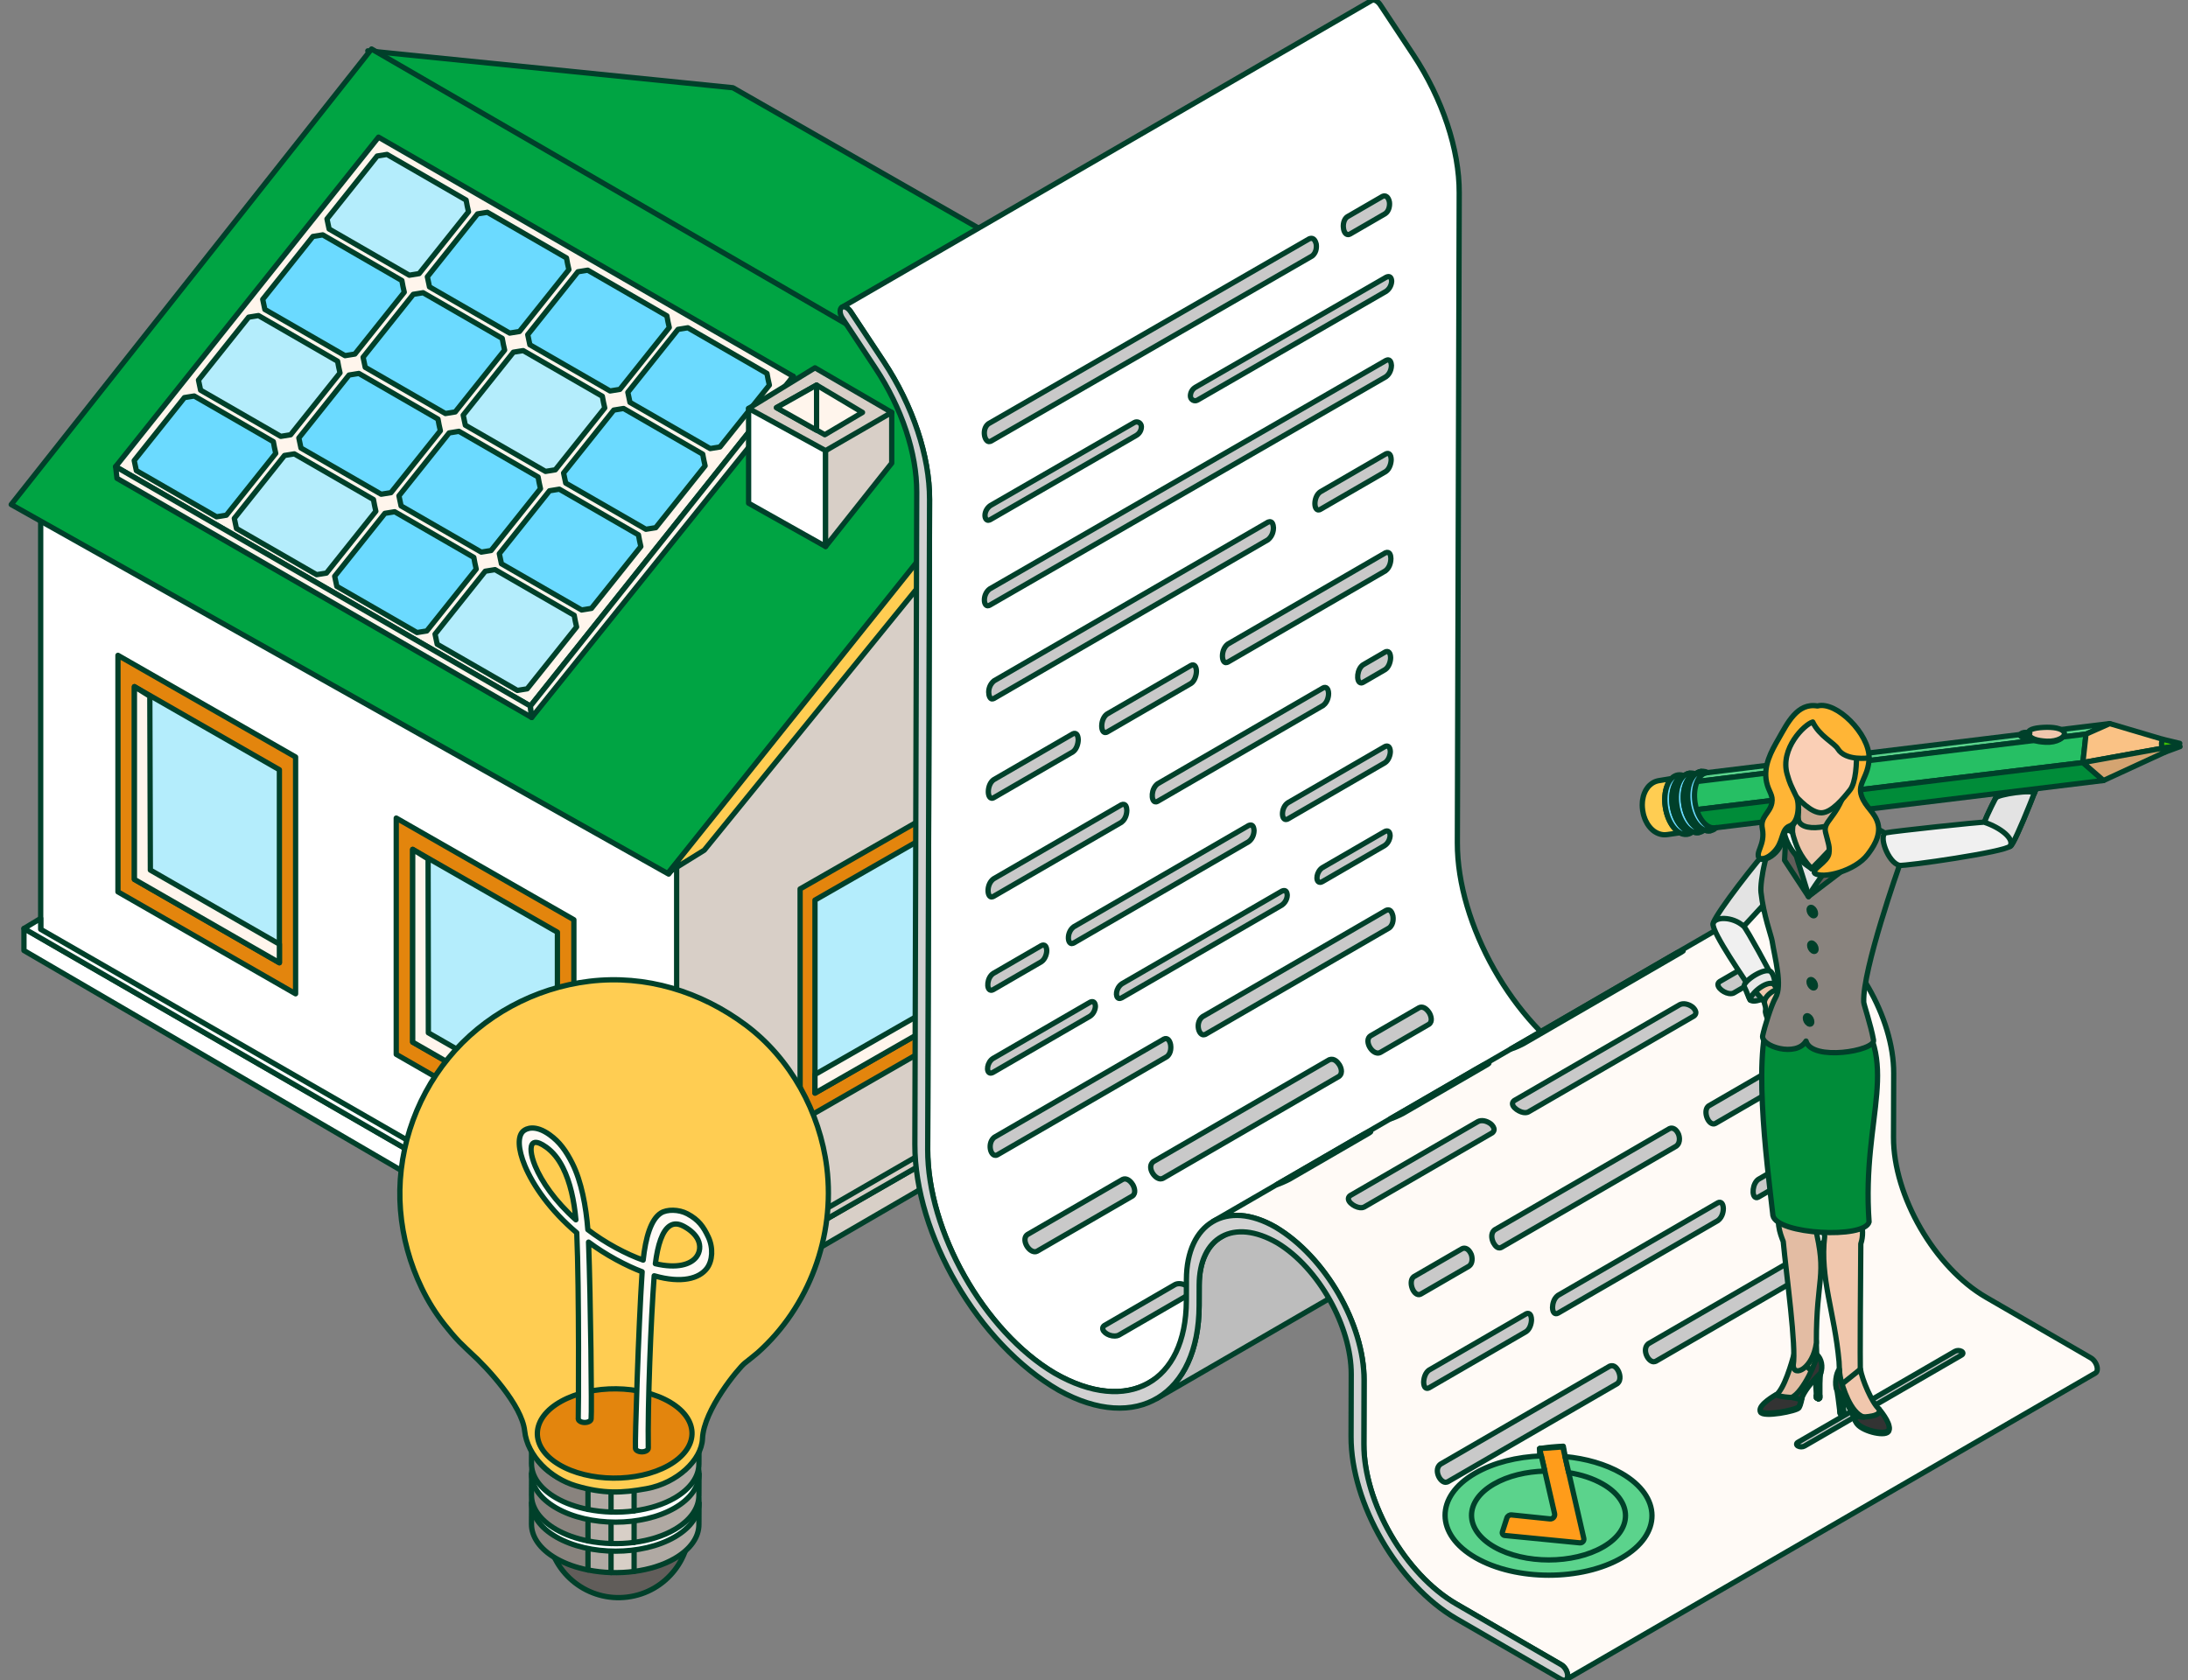 <svg width="207" height="159" viewBox="0 0 207 159" fill="none" xmlns="http://www.w3.org/2000/svg">
<rect x="0" y="0" width="207" height="159" fill="#808080" stroke="none"/>
<g id="Group">
<g id="Group_2">
<path id="Vector" d="M64.015 125.796L64.14 80.979L3.849 48.824V90.751L64.015 125.796Z" fill="white" stroke="#00402A" stroke-width="0.5" stroke-linecap="round" stroke-linejoin="round"/>
<path id="Vector_2" d="M64.015 124.188L122.798 88.666V41.137L95.994 39.404L64.015 81.406V124.188Z" fill="#D8CFC7" stroke="#00402A" stroke-width="0.5" stroke-linecap="round" stroke-linejoin="round"/>
<path id="Vector_3" d="M64.015 123.51V125.946L125.235 90.375V88.315L64.015 123.51Z" fill="#D8CFC7" stroke="#00402A" stroke-width="0.5" stroke-linecap="round" stroke-linejoin="round"/>
<path id="Vector_4" d="M64.015 123.509V125.946L2.267 89.947V87.862L64.015 123.509Z" fill="white" stroke="#00402A" stroke-width="0.5" stroke-linecap="round" stroke-linejoin="round"/>
<path id="Vector_5" d="M3.849 87.938V86.908L2.267 87.862L64.015 123.509V122.555L3.849 87.938Z" fill="white" stroke="#00402A" stroke-width="0.5" stroke-linecap="round" stroke-linejoin="round"/>
<path id="Vector_6" d="M122.899 87.586V88.541L64.015 122.555V123.51L125.235 88.315L122.899 87.586Z" fill="#D8CFC7" stroke="#00402A" stroke-width="0.5" stroke-linecap="round" stroke-linejoin="round"/>
<g id="Group_3">
<path id="Vector_7" d="M120.839 94.243L108.354 101.453V105.472L120.839 98.263V94.243Z" fill="#D8CFC7" stroke="#00402A" stroke-width="0.5" stroke-linecap="round" stroke-linejoin="round"/>
<path id="Vector_8" d="M104.334 99.167L108.353 101.453V105.473L104.334 103.212V99.167Z" fill="white" stroke="#00402A" stroke-width="0.5" stroke-linecap="round" stroke-linejoin="round"/>
<path id="Vector_9" d="M120.839 94.243L108.353 101.453L104.334 99.167L117.096 92.033L120.839 94.243Z" fill="#FFF5EC" stroke="#00402A" stroke-width="0.5" stroke-linecap="round" stroke-linejoin="round"/>
</g>
<g id="Group_4">
<path id="Vector_10" d="M69.34 8.303L130.862 43.473L96.396 40.559L34.798 4.812L69.34 8.303Z" fill="#00A443" stroke="#00402A" stroke-width="0.5" stroke-linecap="round" stroke-linejoin="round"/>
<path id="Vector_11" d="M97.024 40.484L63.261 82.713L1.061 47.744L35.151 4.636L97.024 40.484Z" fill="#00A443" stroke="#00402A" stroke-width="0.5" stroke-linecap="round" stroke-linejoin="round"/>
<path id="Vector_12" d="M129.431 44.127L96.899 40.484L63.261 82.537L66.627 80.452L97.728 42.192L126.567 44.679L129.431 44.127Z" fill="#FFCD52" stroke="#00402A" stroke-width="0.5" stroke-linecap="round" stroke-linejoin="round"/>
</g>
<g id="Group_5">
<g id="Group_6">
<path id="Vector_13" d="M104.108 99.268L117.548 91.128V59.752L103.731 68.142V99.167L104.108 99.268Z" fill="#FFF5EC" stroke="#00402A" stroke-width="0.5" stroke-linecap="round" stroke-linejoin="round"/>
<path id="Vector_14" d="M117.548 91.581V60.179L104.108 68.293V99.318L117.548 91.581Z" fill="#FFF5EC" stroke="#00402A" stroke-width="0.5" stroke-linecap="round" stroke-linejoin="round"/>
</g>
<path id="Vector_15" d="M112.574 66.886C113.127 67.213 113.479 67.916 113.479 68.871V68.972L107.952 72.187C107.952 72.187 107.952 72.313 107.952 72.363V72.74L114.132 69.147V69.047C114.132 67.791 113.504 67.037 112.6 66.912L112.574 66.886Z" fill="#FFF5EC" stroke="#00402A" stroke-width="0.5" stroke-linecap="round" stroke-linejoin="round"/>
<path id="Vector_16" d="M113.479 68.871C113.479 67.917 113.127 67.213 112.574 66.887C112.122 66.811 111.595 66.862 111.017 67.163C109.359 68.067 108.028 70.278 107.952 72.187L113.479 68.972V68.871Z" fill="#E3850D" stroke="#00402A" stroke-width="0.5" stroke-linecap="round" stroke-linejoin="round"/>
<path id="Vector_17" d="M113.378 90.626L107.927 93.841V94.696L114.107 91.053V70.177L113.378 70.604V90.626Z" fill="#FFF5EC" stroke="#00402A" stroke-width="0.5" stroke-linecap="round" stroke-linejoin="round"/>
<path id="Vector_18" d="M113.378 70.604L107.927 73.82V93.841L113.378 90.626V70.604Z" fill="#E3850D" stroke="#00402A" stroke-width="0.5" stroke-linecap="round" stroke-linejoin="round"/>
</g>
<g id="Group_7">
<path id="Vector_19" d="M27.966 71.634V94.042L11.16 84.395V62.013L27.966 71.634Z" fill="#E3850D" stroke="#00402A" stroke-width="0.5" stroke-linecap="round" stroke-linejoin="round"/>
<g id="Group_8">
<path id="Vector_20" d="M26.433 91.103V72.84L12.717 64.977V83.215L26.433 91.103Z" fill="#B4EDFC" stroke="#00402A" stroke-width="0.5" stroke-linecap="round" stroke-linejoin="round"/>
<path id="Vector_21" d="M14.225 82.335L14.174 65.881L12.717 64.977V83.215L26.433 91.103V89.344L14.225 82.335Z" fill="#FFF5EC" stroke="#00402A" stroke-width="0.5" stroke-linecap="round" stroke-linejoin="round"/>
</g>
</g>
<g id="Group_9">
<path id="Vector_22" d="M54.293 87.033V109.441L37.487 99.77V77.412L54.293 87.033Z" fill="#E3850D" stroke="#00402A" stroke-width="0.5" stroke-linecap="round" stroke-linejoin="round"/>
<g id="Group_10">
<path id="Vector_23" d="M52.735 106.477V88.214L39.044 80.376V98.614L52.735 106.477Z" fill="#B4EDFC" stroke="#00402A" stroke-width="0.5" stroke-linecap="round" stroke-linejoin="round"/>
<path id="Vector_24" d="M40.526 97.735L40.501 81.28L39.044 80.376V98.614L52.735 106.477V104.744L40.526 97.735Z" fill="#FFF5EC" stroke="#00402A" stroke-width="0.5" stroke-linecap="round" stroke-linejoin="round"/>
</g>
</g>
<g id="Group_11">
<path id="Vector_25" d="M75.696 84.119V106.126L92.226 96.63V74.649L75.696 84.119Z" fill="#E3850D" stroke="#00402A" stroke-width="0.5" stroke-linecap="round" stroke-linejoin="round"/>
<g id="Group_12">
<path id="Vector_26" d="M77.103 103.438V85.174L90.819 77.311V95.575L77.103 103.438Z" fill="#B4EDFC" stroke="#00402A" stroke-width="0.5" stroke-linecap="round" stroke-linejoin="round"/>
<path id="Vector_27" d="M89.311 94.695L89.337 78.241L90.819 77.311V95.575L77.103 103.438V101.679L89.311 94.695Z" fill="#FFF5EC" stroke="#00402A" stroke-width="0.5" stroke-linecap="round" stroke-linejoin="round"/>
</g>
</g>
<g id="Group_13">
<path id="Vector_28" d="M35.81 12.98L10.94 44.156L50.179 66.815L75.049 35.614L35.81 12.98Z" fill="#FFF5EC" stroke="#00402A" stroke-width="0.5" stroke-linecap="round" stroke-linejoin="round"/>
<path id="Vector_29" d="M50.179 66.815L50.304 67.895L11.065 45.261L10.94 44.156L50.179 66.815Z" fill="#FFF5EC" stroke="#00402A" stroke-width="0.5" stroke-linecap="round" stroke-linejoin="round"/>
<path id="Vector_30" d="M75.049 35.614L50.179 66.815L50.304 67.895L75.2 36.895L75.049 35.614Z" fill="#FFF5EC" stroke="#00402A" stroke-width="0.5" stroke-linecap="round" stroke-linejoin="round"/>
<g id="Group_14">
<path id="Vector_31" d="M35.683 14.764L30.936 20.717C31.011 21.119 31.061 21.27 31.137 21.672L38.723 26.043C39.075 25.993 39.301 25.942 39.653 25.892L44.325 20.039C44.225 19.587 44.174 19.386 44.099 18.934L36.613 14.613C36.261 14.663 36.035 14.713 35.683 14.764Z" fill="#B4EDFC" stroke="#00402A" stroke-width="0.5" stroke-linecap="round" stroke-linejoin="round"/>
<path id="Vector_32" d="M45.179 20.24L40.431 26.193C40.507 26.595 40.557 26.746 40.632 27.148L48.219 31.519C48.571 31.469 48.797 31.419 49.148 31.368L53.821 25.515C53.72 25.063 53.67 24.862 53.595 24.41L46.108 20.089C45.757 20.139 45.531 20.189 45.179 20.24Z" fill="#6BDAFF" stroke="#00402A" stroke-width="0.5" stroke-linecap="round" stroke-linejoin="round"/>
<path id="Vector_33" d="M54.676 25.716L49.928 31.67C50.003 32.072 50.053 32.223 50.129 32.625L57.715 36.996C58.067 36.946 58.293 36.895 58.645 36.845L63.317 30.992C63.217 30.54 63.167 30.339 63.091 29.887L55.605 25.566C55.253 25.616 55.027 25.666 54.676 25.716Z" fill="#6BDAFF" stroke="#00402A" stroke-width="0.5" stroke-linecap="round" stroke-linejoin="round"/>
<path id="Vector_34" d="M64.146 31.168L59.398 37.121C59.473 37.523 59.524 37.674 59.599 38.076L67.186 42.447C67.537 42.397 67.763 42.346 68.115 42.296L72.788 36.443C72.687 35.991 72.637 35.79 72.561 35.338L65.075 31.017C64.724 31.067 64.498 31.117 64.146 31.168Z" fill="#6BDAFF" stroke="#00402A" stroke-width="0.5" stroke-linecap="round" stroke-linejoin="round"/>
</g>
<g id="Group_15">
<path id="Vector_35" d="M29.604 22.376L24.856 28.329C24.932 28.731 24.982 28.882 25.058 29.284L32.644 33.655C32.996 33.605 33.222 33.554 33.574 33.504L38.246 27.651C38.146 27.199 38.095 26.998 38.02 26.546L30.534 22.225C30.182 22.275 29.956 22.325 29.604 22.376Z" fill="#6BDAFF" stroke="#00402A" stroke-width="0.5" stroke-linecap="round" stroke-linejoin="round"/>
<path id="Vector_36" d="M39.1 27.852L34.352 33.806C34.427 34.208 34.478 34.358 34.553 34.76L42.14 39.131C42.491 39.081 42.717 39.031 43.069 38.981L47.742 33.127C47.641 32.675 47.591 32.474 47.516 32.022L40.029 27.701C39.678 27.751 39.452 27.802 39.1 27.852Z" fill="#6BDAFF" stroke="#00402A" stroke-width="0.5" stroke-linecap="round" stroke-linejoin="round"/>
<path id="Vector_37" d="M48.571 33.328L43.823 39.282C43.898 39.684 43.948 39.835 44.024 40.237L51.61 44.608C51.962 44.558 52.188 44.507 52.54 44.457L57.212 38.604C57.112 38.152 57.062 37.951 56.986 37.499L49.5 33.178C49.148 33.228 48.922 33.278 48.571 33.328Z" fill="#B4EDFC" stroke="#00402A" stroke-width="0.5" stroke-linecap="round" stroke-linejoin="round"/>
<path id="Vector_38" d="M58.067 38.805L53.319 44.758C53.394 45.16 53.444 45.311 53.52 45.713L61.106 50.084C61.458 50.034 61.684 49.984 62.036 49.934L66.708 44.08C66.608 43.628 66.558 43.427 66.482 42.975L58.996 38.654C58.645 38.704 58.418 38.755 58.067 38.805Z" fill="#6BDAFF" stroke="#00402A" stroke-width="0.5" stroke-linecap="round" stroke-linejoin="round"/>
</g>
<g id="Group_16">
<path id="Vector_39" d="M23.525 30.012L18.777 35.966C18.853 36.368 18.903 36.519 18.978 36.921L26.565 41.292C26.917 41.242 27.143 41.191 27.494 41.141L32.167 35.288C32.066 34.836 32.016 34.635 31.941 34.183L24.455 29.862C24.103 29.912 23.877 29.962 23.525 30.012Z" fill="#B4EDFC" stroke="#00402A" stroke-width="0.5" stroke-linecap="round" stroke-linejoin="round"/>
<path id="Vector_40" d="M33.021 35.489L28.273 41.443C28.349 41.844 28.399 41.995 28.474 42.397L36.061 46.768C36.413 46.718 36.639 46.668 36.99 46.618L41.663 40.764C41.562 40.312 41.512 40.111 41.437 39.659L33.951 35.338C33.599 35.388 33.373 35.439 33.021 35.489Z" fill="#6BDAFF" stroke="#00402A" stroke-width="0.5" stroke-linecap="round" stroke-linejoin="round"/>
<path id="Vector_41" d="M42.492 40.966L37.744 46.919C37.819 47.321 37.869 47.472 37.945 47.874L45.531 52.245C45.883 52.195 46.109 52.145 46.461 52.094L51.133 46.241C51.033 45.789 50.983 45.588 50.907 45.136L43.421 40.815C43.069 40.865 42.843 40.915 42.492 40.966Z" fill="#6BDAFF" stroke="#00402A" stroke-width="0.5" stroke-linecap="round" stroke-linejoin="round"/>
<path id="Vector_42" d="M51.987 46.442L47.239 52.395C47.315 52.797 47.365 52.948 47.44 53.35L55.027 57.721C55.379 57.671 55.605 57.621 55.956 57.57L60.629 51.717C60.528 51.265 60.478 51.064 60.403 50.612L52.917 46.291C52.565 46.341 52.339 46.392 51.987 46.442Z" fill="#6BDAFF" stroke="#00402A" stroke-width="0.5" stroke-linecap="round" stroke-linejoin="round"/>
</g>
<g id="Group_17">
<path id="Vector_43" d="M17.446 37.624L12.698 43.578C12.773 43.98 12.823 44.131 12.899 44.532L20.485 48.904C20.837 48.853 21.063 48.803 21.415 48.753L26.087 42.9C25.987 42.447 25.937 42.246 25.861 41.794L18.375 37.473C18.023 37.524 17.797 37.574 17.446 37.624Z" fill="#6BDAFF" stroke="#00402A" stroke-width="0.5" stroke-linecap="round" stroke-linejoin="round"/>
<path id="Vector_44" d="M26.916 43.1L22.169 49.054C22.244 49.456 22.294 49.607 22.369 50.008L29.956 54.38C30.308 54.329 30.534 54.279 30.886 54.229L35.558 48.376C35.458 47.923 35.407 47.722 35.332 47.27L27.846 42.95C27.494 43 27.268 43.05 26.916 43.1Z" fill="#B4EDFC" stroke="#00402A" stroke-width="0.5" stroke-linecap="round" stroke-linejoin="round"/>
<path id="Vector_45" d="M36.412 48.577L31.664 54.531C31.739 54.933 31.79 55.083 31.865 55.485L39.452 59.856C39.803 59.806 40.029 59.756 40.381 59.706L45.054 53.852C44.953 53.4 44.903 53.199 44.828 52.747L37.342 48.426C36.99 48.477 36.764 48.527 36.412 48.577Z" fill="#6BDAFF" stroke="#00402A" stroke-width="0.5" stroke-linecap="round" stroke-linejoin="round"/>
<path id="Vector_46" d="M45.908 54.053L41.16 60.007C41.235 60.409 41.285 60.56 41.361 60.962L48.947 65.333C49.299 65.282 49.525 65.232 49.877 65.182L54.549 59.329C54.449 58.877 54.399 58.676 54.323 58.223L46.837 53.903C46.485 53.953 46.259 54.003 45.908 54.053Z" fill="#B4EDFC" stroke="#00402A" stroke-width="0.5" stroke-linecap="round" stroke-linejoin="round"/>
</g>
</g>
<g id="Group_18">
<path id="Vector_47" d="M70.823 47.618V38.65L78.108 40.207V51.713L70.823 47.618Z" fill="white" stroke="#00402A" stroke-width="0.5" stroke-linecap="round" stroke-linejoin="round"/>
<path id="Vector_48" d="M78.107 51.713L84.363 43.825V39.027L78.107 40.207V51.713Z" fill="#D8CFC7" stroke="#00402A" stroke-width="0.5" stroke-linecap="round" stroke-linejoin="round"/>
<path id="Vector_49" d="M84.363 39.026L77.103 34.806L70.823 38.65L78.108 42.644L84.363 39.026Z" fill="#D8CFC7" stroke="#00402A" stroke-width="0.5" stroke-linecap="round" stroke-linejoin="round"/>
<path id="Vector_50" d="M73.46 38.574L77.254 36.439L81.6 39.026L78.032 41.137L73.46 38.574Z" fill="#FFF5EC" stroke="#00402A" stroke-width="0.5" stroke-linecap="round" stroke-linejoin="round"/>
<path id="Vector_51" d="M77.254 36.439V40.71L73.46 38.574L77.254 36.439Z" fill="#FFF5EC" stroke="#00402A" stroke-width="0.5" stroke-linecap="round" stroke-linejoin="round"/>
</g>
</g>
<g id="Group_19">
<g id="Group_20">
<g id="Group_21">
<g id="Group_22">
<path id="Vector_52" d="M149.882 100.912C143.168 96.931 137.855 87.444 137.877 79.753C137.921 64.374 138.009 33.614 138.052 18.235C138.064 14.148 136.469 9.355 133.709 5.183C132.928 4.002 130.701 0.636 130.584 0.459C130.471 0.29 130.337 0.16 130.202 0.083C130.046 -0.007 129.889 -0.028 129.772 0.041L79.662 29.071C79.779 29.004 79.934 29.023 80.092 29.113C80.226 29.19 80.362 29.32 80.473 29.489C80.59 29.667 82.819 33.033 83.599 34.213C86.358 38.383 87.954 43.177 87.942 47.265C87.898 62.644 87.81 93.404 87.766 108.783C87.745 116.474 93.058 125.961 99.772 129.942C103.286 131.965 106.434 132.161 108.687 130.856L158.796 101.827C156.542 103.132 153.395 102.937 149.881 100.913L149.882 100.912Z" fill="white" stroke="#00402A" stroke-width="0.5" stroke-linejoin="round"/>
<g id="Group_23">
<path id="Vector_53" d="M124.529 23.123C124.416 22.642 124.195 22.465 123.869 22.596L93.51 40.101C92.873 40.589 93.12 41.754 93.56 41.789C93.624 41.795 93.708 41.761 93.766 41.736L124.125 24.232C124.627 23.856 124.539 23.197 124.527 23.123H124.529Z" fill="#C9C9C9" stroke="#00402A" stroke-width="0.5" stroke-linejoin="round"/>
<path id="Vector_54" d="M131.448 19.114C131.358 18.65 131.093 18.439 130.789 18.587L127.469 20.51C126.915 20.882 127.004 22.075 127.469 22.191C127.58 22.219 127.671 22.174 127.725 22.147L131.045 20.224C131.428 19.969 131.495 19.421 131.447 19.115L131.448 19.114Z" fill="#C9C9C9" stroke="#00402A" stroke-width="0.5" stroke-linejoin="round"/>
<path id="Vector_55" d="M107.982 40.372C107.982 40.028 107.61 39.813 107.311 39.986L93.696 47.842C93.028 48.314 93.08 49.224 93.493 49.234C93.555 49.236 93.635 49.198 93.692 49.171L107.501 41.203C107.8 41.031 107.984 40.713 107.984 40.37L107.982 40.372Z" fill="#C9C9C9" stroke="#00402A" stroke-width="0.5" stroke-linejoin="round"/>
<path id="Vector_56" d="M131.15 26.23L113.104 36.643C112.805 36.815 112.621 37.133 112.621 37.475C112.621 37.819 112.994 38.034 113.292 37.862L131.146 27.561C131.644 27.205 131.661 26.654 131.661 26.593C131.631 26.212 131.459 26.091 131.15 26.23Z" fill="#C9C9C9" stroke="#00402A" stroke-width="0.5" stroke-linejoin="round"/>
<path id="Vector_57" d="M131.638 34.576C131.596 33.941 131.267 34.036 131.128 34.106L93.637 55.729C92.977 56.21 93.018 57.295 93.434 57.324C93.495 57.328 93.577 57.298 93.632 57.27L131.124 35.647C131.612 35.29 131.638 34.692 131.638 34.576Z" fill="#C9C9C9" stroke="#00402A" stroke-width="0.5" stroke-linejoin="round"/>
<path id="Vector_58" d="M120.478 49.943C120.435 49.25 120.119 49.357 119.967 49.408L94.044 64.425C93.3 65.039 93.512 66.103 93.841 66.141C93.902 66.148 93.984 66.119 94.04 66.091L119.963 51.074C120.427 50.692 120.478 50.156 120.478 49.943Z" fill="#C9C9C9" stroke="#00402A" stroke-width="0.5" stroke-linejoin="round"/>
<path id="Vector_59" d="M131.614 43.49C131.601 43.011 131.405 42.805 131.104 42.955L124.915 46.54C124.287 46.954 124.251 48.205 124.711 48.256C124.792 48.265 124.85 48.237 124.91 48.206L131.099 44.622C131.475 44.372 131.614 43.808 131.614 43.49Z" fill="#C9C9C9" stroke="#00402A" stroke-width="0.5" stroke-linejoin="round"/>
<path id="Vector_60" d="M102.009 70.001C101.996 69.516 101.795 69.297 101.498 69.444L94.019 73.777C93.392 74.194 93.354 75.475 93.815 75.534C93.895 75.544 93.954 75.516 94.013 75.486L101.492 71.153C101.868 70.903 102.007 70.328 102.007 70.003L102.009 70.001Z" fill="#C9C9C9" stroke="#00402A" stroke-width="0.5" stroke-linejoin="round"/>
<path id="Vector_61" d="M113.192 63.523C113.178 63.037 112.978 62.818 112.681 62.966L104.747 67.562C104.12 67.979 104.082 69.261 104.543 69.319C104.623 69.329 104.682 69.302 104.742 69.271L112.675 64.674C113.051 64.425 113.19 63.849 113.19 63.524L113.192 63.523Z" fill="#C9C9C9" stroke="#00402A" stroke-width="0.5" stroke-linejoin="round"/>
<path id="Vector_62" d="M131.588 52.866C131.581 52.583 131.503 52.134 131.078 52.309L116.165 60.948C115.498 61.447 115.539 62.651 115.96 62.705C116.022 62.712 116.102 62.68 116.159 62.657L131.072 54.017C131.56 53.653 131.586 52.994 131.586 52.867L131.588 52.866Z" fill="#C9C9C9" stroke="#00402A" stroke-width="0.5" stroke-linejoin="round"/>
<path id="Vector_63" d="M106.606 76.688C106.599 76.413 106.521 75.975 106.096 76.153L93.991 83.166C93.323 83.663 93.365 84.833 93.788 84.879C93.849 84.884 93.93 84.852 93.987 84.828L106.091 77.815C106.58 77.452 106.606 76.812 106.606 76.688Z" fill="#C9C9C9" stroke="#00402A" stroke-width="0.5" stroke-linejoin="round"/>
<path id="Vector_64" d="M125.692 65.631C125.679 65.166 125.474 64.95 125.183 65.094L109.52 74.168C108.89 74.637 108.889 75.758 109.272 75.872C109.324 75.888 109.39 75.892 109.516 75.83L125.179 66.756C125.667 66.394 125.692 65.754 125.694 65.629L125.692 65.631Z" fill="#C9C9C9" stroke="#00402A" stroke-width="0.5" stroke-linejoin="round"/>
<path id="Vector_65" d="M131.56 62.232C131.547 61.76 131.347 61.549 131.05 61.697L128.96 62.909C128.376 63.294 128.289 64.486 128.711 64.613C128.811 64.644 128.901 64.599 128.956 64.572L131.045 63.361C131.421 63.111 131.56 62.55 131.56 62.234V62.232Z" fill="#C9C9C9" stroke="#00402A" stroke-width="0.5" stroke-linejoin="round"/>
<path id="Vector_66" d="M99.029 89.954C99.016 89.516 98.815 89.329 98.518 89.48L93.966 92.117C93.381 92.5 93.293 93.604 93.717 93.7C93.818 93.724 93.907 93.677 93.962 93.651L98.514 91.013C98.89 90.767 99.029 90.245 99.029 89.954Z" fill="#C9C9C9" stroke="#00402A" stroke-width="0.5" stroke-linejoin="round"/>
<path id="Vector_67" d="M131.535 71.121C131.522 70.691 131.317 70.5 131.025 70.645L121.849 75.961C121.219 76.373 121.182 77.527 121.646 77.55C121.726 77.554 121.784 77.525 121.845 77.495L131.02 72.179C131.396 71.933 131.535 71.411 131.535 71.119V71.121Z" fill="#C9C9C9" stroke="#00402A" stroke-width="0.5" stroke-linejoin="round"/>
<path id="Vector_68" d="M118.642 78.591C118.611 78.138 118.444 77.983 118.131 78.117L101.591 87.698C100.923 88.186 100.965 89.267 101.388 89.289C101.449 89.291 101.53 89.257 101.587 89.233L118.127 79.652C118.615 79.297 118.642 78.708 118.642 78.592V78.591Z" fill="#C9C9C9" stroke="#00402A" stroke-width="0.5" stroke-linejoin="round"/>
<path id="Vector_69" d="M103.632 95.213C103.617 94.837 103.417 94.691 103.121 94.844L93.944 100.161C93.387 100.52 93.272 101.43 93.655 101.537C93.707 101.552 93.801 101.555 93.941 101.482L103.118 96.165C103.494 95.923 103.632 95.464 103.633 95.213H103.632Z" fill="#C9C9C9" stroke="#00402A" stroke-width="0.5" stroke-linejoin="round"/>
<path id="Vector_70" d="M121.782 84.698C121.751 84.308 121.584 84.189 121.271 84.329L106.137 93.096C105.539 93.522 105.496 94.373 105.847 94.473C105.948 94.502 106.05 94.455 106.134 94.417L121.269 85.65C121.757 85.304 121.783 84.797 121.783 84.698H121.782Z" fill="#C9C9C9" stroke="#00402A" stroke-width="0.5" stroke-linejoin="round"/>
<path id="Vector_71" d="M131.513 79.06C131.498 78.684 131.298 78.538 131.003 78.692L125.108 82.107C124.55 82.467 124.433 83.376 124.818 83.484C124.935 83.516 125.037 83.463 125.105 83.428L131 80.012C131.376 79.77 131.513 79.311 131.515 79.06H131.513Z" fill="#C9C9C9" stroke="#00402A" stroke-width="0.5" stroke-linejoin="round"/>
<path id="Vector_72" d="M110.748 98.861C110.653 98.385 110.408 98.181 110.112 98.327L94.083 107.612C93.446 108.096 93.643 109.203 94.099 109.319C94.161 109.335 94.237 109.341 94.364 109.278L110.392 99.993C110.853 99.639 110.768 98.986 110.746 98.859L110.748 98.861Z" fill="#C9C9C9" stroke="#00402A" stroke-width="0.5" stroke-linejoin="round"/>
<path id="Vector_73" d="M131.779 86.677C131.663 86.185 131.46 86.014 131.143 86.144L113.771 96.207C113.092 96.722 113.351 97.877 113.839 97.923C113.905 97.929 113.991 97.898 114.053 97.874L131.425 87.81C131.886 87.456 131.801 86.803 131.779 86.676V86.677Z" fill="#C9C9C9" stroke="#00402A" stroke-width="0.5" stroke-linejoin="round"/>
<path id="Vector_74" d="M107.169 112.105C106.883 111.65 106.514 111.461 106.207 111.608L97.204 116.823C96.637 117.214 97.187 118.343 97.824 118.444C97.976 118.467 98.07 118.422 98.127 118.396L107.13 113.181C107.507 112.922 107.321 112.365 107.169 112.105Z" fill="#C9C9C9" stroke="#00402A" stroke-width="0.5" stroke-linejoin="round"/>
<path id="Vector_75" d="M126.725 100.778C126.559 100.517 126.216 100.104 125.762 100.281L109.105 109.93C108.482 110.433 109.196 111.537 109.791 111.557C109.864 111.56 109.961 111.53 110.028 111.502L126.685 101.852C127.118 101.503 126.795 100.895 126.725 100.776V100.778Z" fill="#C9C9C9" stroke="#00402A" stroke-width="0.5" stroke-linejoin="round"/>
<path id="Vector_76" d="M135.226 95.852C134.939 95.397 134.571 95.207 134.264 95.355L129.655 98.024C129.088 98.415 129.638 99.544 130.275 99.645C130.428 99.668 130.521 99.623 130.578 99.597L135.186 96.927C135.564 96.668 135.378 96.111 135.226 95.852Z" fill="#C9C9C9" stroke="#00402A" stroke-width="0.5" stroke-linejoin="round"/>
<path id="Vector_77" d="M112.368 121.73C111.944 121.466 111.487 121.399 111.176 121.553L104.497 125.422C104.042 125.729 104.553 126.296 105.218 126.407C105.594 126.469 105.799 126.366 105.866 126.332L112.545 122.463C112.909 122.22 112.605 121.889 112.368 121.73Z" fill="#C9C9C9" stroke="#00402A" stroke-width="0.5" stroke-linejoin="round"/>
<path id="Vector_78" d="M135.827 108.141C135.41 107.882 134.942 107.812 134.635 107.965L119.74 116.594C119.227 116.995 119.975 117.536 120.543 117.59C120.847 117.619 120.968 117.565 121.109 117.504L136.004 108.875C136.403 108.57 135.969 108.236 135.827 108.141Z" fill="#C9C9C9" stroke="#00402A" stroke-width="0.5" stroke-linejoin="round"/>
<path id="Vector_79" d="M142.748 104.131C142.324 103.867 141.868 103.8 141.556 103.954L138.236 105.877C137.781 106.184 138.292 106.751 138.957 106.861C139.333 106.924 139.538 106.821 139.605 106.787L142.925 104.864C143.289 104.621 142.985 104.29 142.748 104.131Z" fill="#C9C9C9" stroke="#00402A" stroke-width="0.5" stroke-linejoin="round"/>
<path id="Vector_80" d="M129.024 118.424C128.483 118.496 128.145 118.65 127.938 118.756L111.793 128.109C111.738 128.146 111.667 128.203 111.619 128.249C111.619 128.279 111.622 128.317 111.624 128.346C112.03 128.475 112.91 127.999 112.919 127.994L129.065 118.641C129.12 118.606 129.192 118.553 129.243 118.511C129.23 118.483 129.214 118.448 129.202 118.421C129.149 118.421 129.078 118.418 129.025 118.424H129.024Z" fill="#C9C9C9" stroke="#00402A" stroke-width="0.5" stroke-linejoin="round"/>
<path id="Vector_81" d="M149.939 106.309C149.397 106.382 149.06 106.535 148.853 106.641L131.189 116.874C131.133 116.91 131.063 116.967 131.015 117.014C131.015 117.043 131.018 117.081 131.019 117.11C131.426 117.206 132.06 116.896 132.315 116.759L149.98 106.526C150.035 106.491 150.107 106.439 150.158 106.396C150.145 106.37 150.129 106.334 150.116 106.306C150.063 106.306 149.991 106.303 149.937 106.309H149.939Z" fill="#C9C9C9" stroke="#00402A" stroke-width="0.5" stroke-linejoin="round"/>
</g>
<path id="Vector_82" d="M115.533 117.052L165.642 88.023C164.354 88.77 163.57 90.348 163.562 92.58C163.562 93.063 163.558 94.029 163.556 94.512C163.545 98.814 162.017 101.88 159.545 103.31L109.436 132.339C111.906 130.907 113.434 127.841 113.448 123.541C113.448 123.058 113.452 122.092 113.453 121.609C113.459 119.377 114.245 117.797 115.533 117.052Z" fill="#BDBDBD" stroke="#00402A" stroke-width="0.5" stroke-linejoin="round"/>
<path id="Vector_83" d="M114.765 115.584L164.874 86.555C166.397 85.672 168.487 85.775 170.788 87.099C175.495 89.899 179.172 96.305 179.157 101.556C179.153 103.073 179.144 106.105 179.14 107.621C179.124 113.165 183.049 119.956 187.889 122.756C190.371 124.194 197.444 128.287 197.817 128.503C198.153 128.697 198.421 129.164 198.419 129.546C198.419 129.735 198.35 129.868 198.242 129.93L148.133 158.959C148.241 158.896 148.309 158.764 148.31 158.574C148.31 158.191 148.044 157.724 147.708 157.532C147.335 157.316 140.264 153.222 137.78 151.785C132.94 148.984 129.015 142.194 129.031 136.65C129.035 135.133 129.044 132.101 129.048 130.585C129.063 125.334 125.386 118.928 120.679 116.128C118.38 114.804 116.29 114.702 114.765 115.584Z" fill="#FFFAF6" stroke="#00402A" stroke-width="0.5" stroke-linejoin="round"/>
<path id="Vector_84" d="M80.092 29.113C80.227 29.19 80.363 29.32 80.474 29.489C80.591 29.667 82.82 33.033 83.599 34.213C86.359 38.383 87.954 43.177 87.943 47.265C87.899 62.644 87.811 93.404 87.767 108.783C87.745 116.474 93.058 125.961 99.772 129.942C106.707 133.935 112.215 130.808 112.237 123.081L112.243 121.084C112.257 115.753 116.042 113.46 120.678 116.127C125.386 118.928 129.062 125.334 129.047 130.585C129.043 132.101 129.034 135.133 129.03 136.65C129.014 142.194 132.939 148.984 137.78 151.785C140.261 153.222 147.334 157.316 147.707 157.532C148.043 157.726 148.311 158.192 148.309 158.574C148.306 158.955 148.037 159.109 147.704 158.918C147.701 158.917 140.254 154.607 137.772 153.171C132.268 149.986 127.803 142.262 127.82 135.954C127.825 134.476 127.834 131.522 127.837 130.045C127.85 125.547 124.765 119.981 120.84 117.613C116.702 115.228 113.464 117.066 113.451 121.609C113.451 122.091 113.446 123.058 113.445 123.541C113.421 131.993 107.544 135.674 100.164 131.557C92.542 127.172 86.53 116.792 86.553 108.299C86.597 92.865 86.685 61.999 86.729 46.566C86.739 42.881 85.319 38.609 82.829 34.847C82.048 33.666 80.486 31.304 79.703 30.123C79.446 29.734 79.408 29.273 79.618 29.097C79.738 28.998 79.912 29.011 80.088 29.112L80.092 29.113Z" fill="#D1D1D1" stroke="#00402A" stroke-width="0.5" stroke-linejoin="round"/>
</g>
<g id="Group_24">
<path id="Vector_85" d="M129.475 107.116C129.244 107.211 129.003 107.338 128.482 107.638L121.004 111.971C120.935 112.012 120.865 112.051 120.797 112.094C120.928 112.082 121.717 111.738 121.998 111.58L129.477 107.248C129.607 107.17 129.635 107.143 129.674 107.105C129.661 107.093 129.645 107.079 129.633 107.067C129.585 107.079 129.522 107.098 129.477 107.115L129.475 107.116Z" fill="#C9C9C9" stroke="#00402A" stroke-width="0.5" stroke-linejoin="round"/>
<path id="Vector_86" d="M140.659 100.638C140.426 100.733 140.185 100.86 139.666 101.16L131.732 105.755C131.663 105.796 131.593 105.835 131.526 105.877C131.656 105.866 132.446 105.522 132.727 105.364L140.66 100.768C140.79 100.69 140.818 100.663 140.858 100.625C140.845 100.613 140.828 100.599 140.817 100.587C140.768 100.599 140.707 100.618 140.66 100.635L140.659 100.638Z" fill="#C9C9C9" stroke="#00402A" stroke-width="0.5" stroke-linejoin="round"/>
<path id="Vector_87" d="M159.055 89.981C158.807 90.086 158.629 90.176 158.062 90.503L143.149 99.142C143.092 99.176 143.017 99.219 142.96 99.253C143.24 99.199 143.99 98.838 144.142 98.751L159.055 90.112C159.11 90.077 159.183 90.028 159.236 89.987C159.186 89.965 159.104 89.959 159.055 89.98V89.981Z" fill="#C9C9C9" stroke="#00402A" stroke-width="0.5" stroke-linejoin="round"/>
<path id="Vector_88" d="M141.027 106.344C140.632 106.05 140.164 105.964 139.835 106.127L127.731 113.139C127.198 113.556 128.083 114.224 128.671 114.281C128.759 114.289 128.889 114.301 129.069 114.214L141.173 107.201C141.631 106.838 141.052 106.364 141.027 106.344Z" fill="#C9C9C9" stroke="#00402A" stroke-width="0.5" stroke-linejoin="round"/>
<path id="Vector_89" d="M160.114 95.286C159.725 94.996 159.247 94.909 158.923 95.069L143.261 104.143C142.724 104.562 143.604 105.188 144.125 105.274C144.394 105.318 144.533 105.249 144.6 105.217L160.263 96.143C160.719 95.78 160.14 95.307 160.115 95.286H160.114Z" fill="#C9C9C9" stroke="#00402A" stroke-width="0.5" stroke-linejoin="round"/>
<path id="Vector_90" d="M165.981 91.888C165.586 91.592 165.118 91.508 164.789 91.671L162.699 92.882C162.195 93.222 162.924 93.906 163.563 94.014C163.831 94.059 163.97 93.99 164.037 93.957L166.127 92.745C166.49 92.499 166.229 92.088 165.981 91.888Z" fill="#C9C9C9" stroke="#00402A" stroke-width="0.5" stroke-linejoin="round"/>
<path id="Vector_91" d="M139.183 118.69C138.983 118.224 138.639 118.013 138.329 118.161L133.777 120.799C133.241 121.164 133.598 122.37 134.141 122.497C134.271 122.528 134.363 122.482 134.419 122.456L138.971 119.819C139.346 119.564 139.302 118.991 139.185 118.69H139.183Z" fill="#C9C9C9" stroke="#00402A" stroke-width="0.5" stroke-linejoin="round"/>
<path id="Vector_92" d="M171.69 99.86C171.489 99.393 171.146 99.182 170.836 99.331L161.66 104.646C161.127 105.012 161.483 106.217 162.025 106.344C162.155 106.375 162.247 106.33 162.302 106.303L171.478 100.988C171.855 100.731 171.813 100.172 171.691 99.86H171.69Z" fill="#C9C9C9" stroke="#00402A" stroke-width="0.5" stroke-linejoin="round"/>
<path id="Vector_93" d="M158.798 107.328C158.6 106.869 158.249 106.652 157.944 106.799L141.404 116.38C140.805 116.857 141.326 117.978 141.768 118.078C141.832 118.093 141.911 118.103 142.046 118.037L158.586 108.456C159.07 108.076 158.829 107.402 158.799 107.328H158.798Z" fill="#C9C9C9" stroke="#00402A" stroke-width="0.5" stroke-linejoin="round"/>
<path id="Vector_94" d="M144.89 124.885C144.874 124.296 144.605 124.217 144.38 124.329L135.203 129.646C134.906 129.843 134.704 130.293 134.688 130.795C134.704 131.369 134.961 131.448 135.198 131.33L144.375 126.013C144.72 125.786 144.883 125.281 144.89 124.883V124.885Z" fill="#C9C9C9" stroke="#00402A" stroke-width="0.5" stroke-linejoin="round"/>
<path id="Vector_95" d="M163.04 114.37C163.027 113.893 162.822 113.67 162.529 113.814L147.395 122.582C146.969 122.899 146.889 123.437 146.88 123.73C146.893 124.206 147.093 124.416 147.39 124.267L162.525 115.499C163.013 115.139 163.04 114.495 163.04 114.37Z" fill="#C9C9C9" stroke="#00402A" stroke-width="0.5" stroke-linejoin="round"/>
<path id="Vector_96" d="M172.771 108.732C172.758 108.248 172.558 108.029 172.261 108.176L166.366 111.592C165.79 111.974 165.696 113.2 166.117 113.321C166.217 113.35 166.307 113.305 166.361 113.277L172.256 109.862C172.662 109.595 172.771 109.006 172.771 108.732Z" fill="#C9C9C9" stroke="#00402A" stroke-width="0.5" stroke-linejoin="round"/>
<path id="Vector_97" d="M153.142 129.811C152.987 129.476 152.714 129.111 152.295 129.274L136.267 138.559C135.631 139.064 136.188 140.23 136.744 140.268C136.814 140.272 136.908 140.243 136.974 140.217L153.002 130.932C153.441 130.581 153.195 129.936 153.141 129.811H153.142Z" fill="#C9C9C9" stroke="#00402A" stroke-width="0.5" stroke-linejoin="round"/>
<path id="Vector_98" d="M174.172 117.626C173.924 117.132 173.655 116.962 173.326 117.09L155.953 127.153C155.317 127.658 155.876 128.824 156.43 128.862C156.5 128.866 156.594 128.837 156.66 128.811L174.032 118.747C174.459 118.405 174.247 117.803 174.171 117.626H174.172Z" fill="#C9C9C9" stroke="#00402A" stroke-width="0.5" stroke-linejoin="round"/>
</g>
</g>
<g id="Group_25">
<path id="Vector_99" d="M185.575 127.875C185.746 127.972 185.746 128.131 185.576 128.229L170.715 136.838C170.546 136.935 170.271 136.935 170.101 136.838C169.93 136.74 169.928 136.58 170.098 136.482L184.959 127.873C185.129 127.776 185.404 127.776 185.575 127.873V127.875Z" fill="#C9C9C9" stroke="#00402A" stroke-width="0.5" stroke-linejoin="round"/>
</g>
</g>
<g id="Group_26">
<path id="Vector_100" d="M145.819 137.771L145.812 140.546L145.653 139.854L145.661 137.08L145.819 137.771Z" fill="#C7489C" stroke="#00402A" stroke-width="0.5" stroke-linejoin="round"/>
<path id="Vector_101" d="M145.661 137.079C146.386 136.958 147.116 136.896 147.847 136.858L147.898 136.855L147.907 136.902C147.967 137.211 148.021 137.52 148.062 137.833C147.963 137.534 147.875 137.231 147.794 136.928L147.854 136.972C147.126 137.044 146.395 137.091 145.659 137.078L145.661 137.079Z" fill="#A1A1A1" stroke="#00402A" stroke-width="0.5" stroke-linejoin="round"/>
<path id="Vector_102" d="M151.637 140.434C154.487 142.076 154.503 144.745 151.672 146.385C148.839 148.027 144.216 148.027 141.366 146.385C138.516 144.745 138.501 142.076 141.334 140.434C142.666 139.661 144.396 139.253 146.151 139.208L147.203 143.789L142.855 143.704L142.284 144.574L149.79 145.353L148.412 139.354C149.592 139.54 150.71 139.9 151.637 140.434Z" fill="#5BD38C"/>
<path id="Vector_103" d="M147.851 136.915L148.062 137.833L148.412 139.354L149.837 145.57C149.892 145.803 149.698 146.02 149.46 145.997L142.363 145.3C142.196 145.284 142.086 145.118 142.138 144.959L142.56 143.649C142.622 143.456 142.81 143.334 143.012 143.356L146.629 143.73C146.91 143.759 147.136 143.504 147.073 143.229L146.151 139.208L145.82 137.771L145.661 137.078L147.851 136.915Z" fill="#FF9C1A" stroke="#00402A" stroke-width="0.5" stroke-linejoin="round"/>
<path id="Vector_104" d="M153.401 139.412C151.893 138.545 150.016 138.018 148.062 137.833L148.411 139.354C149.592 139.54 150.709 139.9 151.636 140.434C154.486 142.076 154.502 144.745 151.671 146.383C148.838 148.025 144.216 148.025 141.365 146.383C138.515 144.743 138.5 142.074 141.333 140.434C142.665 139.661 144.396 139.253 146.15 139.208L145.82 137.771C143.534 137.858 141.294 138.405 139.556 139.411C135.75 141.615 135.77 145.201 139.6 147.405C143.432 149.61 149.643 149.61 153.448 147.405C157.253 145.201 157.233 141.615 153.401 139.411V139.412Z" fill="#5BD38C" stroke="#00402A" stroke-width="0.5" stroke-linejoin="round"/>
</g>
</g>
<g id="Group_27">
<path id="Vector_105" d="M193.72 71.543C193.753 71.332 191.323 71.491 191.181 70.861C190.843 71.842 188.195 76.408 187.738 77.832C187.586 78.308 189.318 80.237 190.179 80.088C190.595 80.015 193.595 72.297 193.718 71.543H193.72Z" fill="#E3E3E3" stroke="#00402A" stroke-width="0.5" stroke-linejoin="round"/>
<path id="Vector_106" d="M193.72 71.543C193.753 71.332 191.323 71.491 191.181 70.861C190.843 71.842 188.195 76.408 187.738 77.832C187.586 78.308 189.318 80.237 190.179 80.088C190.595 80.015 193.595 72.297 193.718 71.543H193.72Z" fill="#E3E3E3" stroke="#00402A" stroke-width="0.5" stroke-linejoin="round"/>
<g id="Vector_107" style="mix-blend-mode:multiply">
<path d="M192.452 75.082C192.464 74.669 188.979 75.151 188.802 75.526C189.147 74.854 189.529 74.135 189.885 73.46L193.223 73.054C193.008 73.643 192.74 74.347 192.453 75.082H192.452Z" fill="#D9D9D9"/>
<path d="M192.452 75.082C192.464 74.669 188.979 75.151 188.802 75.526C189.147 74.854 189.529 74.135 189.885 73.46L193.223 73.054C193.008 73.643 192.74 74.347 192.453 75.082H192.452Z" stroke="#00402A" stroke-width="0.5" stroke-linejoin="round"/>
</g>
<g id="Group_28">
<g id="Group_29">
<path id="Vector_108" d="M169.979 82.059C170.818 81.032 171.208 79.58 170.239 78.542C169.413 77.656 168.462 78.978 167.652 79.879C166.081 81.626 162.526 86.183 162.096 87.314C161.903 87.822 163.311 88.785 164.553 88.075C164.693 87.995 168.633 83.707 169.98 82.059H169.979Z" fill="#E3E3E3" stroke="#00402A" stroke-width="0.5" stroke-linejoin="round"/>
<path id="Vector_109" d="M167.691 92.38C167.766 92.641 167.839 92.926 167.974 93.275C168.187 93.942 166.124 95.066 165.584 94.633C165.422 94.376 165.42 93.966 165.186 93.625C165.052 93.429 167.629 92.156 167.691 92.379V92.38Z" fill="#B0B0B0" stroke="#00402A" stroke-width="0.5" stroke-linejoin="round"/>
<path id="Vector_110" d="M168.453 94.198C168.095 93.514 167.425 92.527 167.425 92.527L165.621 93.371C165.621 93.371 166.924 94.678 167.128 95.175C167.134 95.191 168.526 94.338 168.453 94.198Z" fill="#F0C7AD" stroke="#00402A" stroke-width="0.5" stroke-linejoin="round"/>
<path id="Vector_111" d="M167.77 92.671C167.842 92.843 165.744 93.198 165.749 93.763C165.1 92.741 161.991 88.291 162.071 87.446C162.139 86.734 163.888 86.674 164.971 87.654C165.245 87.901 167.513 92.055 167.77 92.671Z" fill="#F0F0F0" stroke="#00402A" stroke-width="0.5" stroke-linejoin="round"/>
<path id="Vector_112" d="M167.59 92.01C167.824 92.323 167.885 92.71 167.973 93.275C167.447 92.487 165.576 93.99 165.584 94.633C165.383 94.318 165.272 93.863 165.023 93.376C164.785 92.909 167.107 91.36 167.59 92.01Z" fill="#E8E8E8" stroke="#00402A" stroke-width="0.5" stroke-linejoin="round"/>
</g>
<path id="Vector_113" d="M169.909 96.523C169.687 96.356 169.283 95.748 169.181 95.729C168.767 95.663 168.552 96.487 168.813 96.934C169.149 97.512 169.452 97.837 169.493 98.035C169.599 98.561 168.257 98.371 167.817 97.588C167.561 97.133 166.948 95.978 167.027 95.64C167.08 95.417 166.995 95.166 166.944 94.996C166.737 94.319 168.133 93.372 168.307 93.739C168.469 94.076 168.628 94.236 168.919 94.348C169.46 94.558 169.912 95.238 169.942 95.391C170.006 95.725 170.36 96.195 170.535 96.359C170.581 96.401 170.587 96.474 170.543 96.519C170.408 96.658 170.193 96.736 169.911 96.523H169.909Z" fill="#F0C7AD" stroke="#00402A" stroke-width="0.5" stroke-linejoin="round"/>
</g>
<g id="Group_30">
<g id="Group_31">
<path id="Vector_114" d="M197.35 69.47L159.004 74.142L161.25 73.147L199.597 68.473L197.35 69.47Z" fill="#5BD38C" stroke="#00402A" stroke-width="0.5" stroke-linejoin="round"/>
<path id="Vector_115" d="M197.057 72.161L158.71 76.835L159.004 74.143L197.351 69.47L197.057 72.161Z" fill="#26BF64" stroke="#00402A" stroke-width="0.5" stroke-linejoin="round"/>
<path id="Vector_116" d="M199.008 73.857L160.661 78.531L158.71 76.835L197.057 72.161L199.008 73.857Z" fill="#008C39" stroke="#00402A" stroke-width="0.5" stroke-linejoin="round"/>
<g id="Group_32">
<path id="Vector_117" d="M199.597 68.473L197.351 69.47L197.057 72.161L204.599 70.802L204.614 69.957L199.597 68.473Z" fill="#FAC285" stroke="#00402A" stroke-width="0.5" stroke-linejoin="round"/>
<path id="Vector_118" d="M206.221 70.343L204.614 69.957C204.447 70.307 204.468 70.482 204.599 70.803L206.183 70.553C206.158 70.431 206.221 70.343 206.221 70.343Z" fill="#3EC200" stroke="#00402A" stroke-width="0.5" stroke-linejoin="round"/>
</g>
<path id="Vector_119" d="M204.599 70.802L197.057 72.161L199.008 73.857L204.85 71.164L204.599 70.802Z" fill="#D4A471" stroke="#00402A" stroke-width="0.5" stroke-linejoin="round"/>
<path id="Vector_120" d="M206.182 70.553L204.599 70.802C204.657 70.961 204.689 71.044 204.85 71.164L206.248 70.648C206.215 70.623 206.193 70.591 206.182 70.553Z" fill="#2A8500" stroke="#00402A" stroke-width="0.5" stroke-linejoin="round"/>
</g>
<g id="Group_33" style="mix-blend-mode:multiply">
<path id="Vector_121" d="M195.177 69.38C195.416 69.807 194.559 70.292 193.54 70.238C192.614 70.189 191.974 69.999 191.822 69.561C192.3 69.378 192.301 68.977 193.229 68.928C194.154 68.878 194.969 69.009 195.177 69.38Z" fill="#D9D9D9" stroke="#00402A" stroke-width="0.5" stroke-linejoin="round"/>
<path id="Vector_122" d="M191.398 69.766C191.664 69.783 192.066 69.537 192.056 69.427C192.044 69.306 191.522 69.323 191.336 69.394C191.266 69.42 191.148 69.512 191.14 69.567C191.129 69.653 191.276 69.757 191.398 69.766Z" fill="#D9D9D9" stroke="#00402A" stroke-width="0.5" stroke-linejoin="round"/>
</g>
<path id="Vector_123" d="M195.273 69.284C195.513 69.711 194.656 70.196 193.636 70.142C192.711 70.093 192.07 69.903 191.918 69.464C191.779 69.063 192.398 68.881 193.325 68.832C194.25 68.782 195.065 68.913 195.273 69.284Z" fill="#F0C7AD" stroke="#00402A" stroke-width="0.5" stroke-linejoin="round"/>
<path id="Vector_124" d="M191.379 69.728C191.643 69.746 192.046 69.499 192.035 69.391C192.024 69.27 191.503 69.286 191.316 69.358C191.246 69.384 191.127 69.476 191.12 69.531C191.108 69.617 191.256 69.721 191.377 69.73L191.379 69.728Z" fill="#F0C7AD" stroke="#00402A" stroke-width="0.5" stroke-linejoin="round"/>
<g id="Group_34">
<path id="Vector_125" d="M159.007 78.794C159.02 78.793 159.032 78.79 159.045 78.789C159.014 78.793 158.982 78.793 158.952 78.794C158.732 78.685 158.514 78.507 158.312 78.251C157.523 77.252 157.264 75.5 157.735 74.335C157.847 74.056 157.992 73.838 158.156 73.677C158.13 73.685 158.103 73.692 158.077 73.702C158.103 73.692 158.131 73.683 158.159 73.676C158.159 73.676 158.157 73.677 158.156 73.679C158.168 73.676 158.179 73.67 158.193 73.667C158.212 73.663 158.231 73.659 158.251 73.656C158.238 73.657 158.226 73.66 158.213 73.662C158.39 73.615 158.415 73.492 158.549 73.425C158.413 73.475 158.285 73.556 158.168 73.669C157.761 73.736 157.355 73.803 156.948 73.87C156.948 73.87 156.947 73.87 156.945 73.87C156.909 73.877 156.865 73.883 156.831 73.892C156.775 73.906 156.701 73.927 156.647 73.947C156.61 73.96 156.563 73.979 156.528 73.995C156.474 74.022 156.404 74.058 156.353 74.089C156.319 74.109 156.275 74.137 156.245 74.162C156.192 74.201 156.125 74.258 156.075 74.302C156.014 74.355 155.94 74.439 155.889 74.503C155.838 74.568 155.774 74.659 155.733 74.73C155.711 74.769 155.68 74.82 155.661 74.861C155.633 74.917 155.597 74.993 155.575 75.051C155.559 75.096 155.535 75.154 155.519 75.2C155.502 75.253 155.478 75.326 155.465 75.383C155.443 75.477 155.418 75.603 155.402 75.698C155.393 75.751 155.386 75.822 155.382 75.874C155.373 75.987 155.348 76.287 155.408 76.694C155.419 76.765 155.439 76.872 155.47 77.014C155.48 77.063 155.499 77.125 155.51 77.172C155.529 77.242 155.585 77.408 155.616 77.481C155.635 77.528 155.66 77.59 155.682 77.635C155.724 77.723 155.784 77.837 155.831 77.921C155.831 77.921 155.905 78.052 156.018 78.198C156.223 78.462 156.429 78.624 156.566 78.71C156.771 78.84 156.951 78.911 157.153 78.956C157.268 78.983 157.385 78.991 157.42 78.991C157.458 78.991 157.51 78.994 157.548 78.991C157.603 78.988 157.673 78.983 157.73 78.975C157.733 78.975 157.735 78.975 157.738 78.975C158.147 78.917 158.555 78.857 158.965 78.799C159.108 78.869 159.253 78.908 159.395 78.915C159.25 78.891 159.188 78.784 159.007 78.793V78.794Z" fill="#FFCD52" stroke="#00402A" stroke-width="0.5" stroke-linejoin="round"/>
<path id="Vector_126" d="M157.74 74.306C157.962 73.756 158.304 73.433 158.687 73.345C158.709 73.341 158.733 73.336 158.755 73.332C158.964 73.3 159.183 73.336 159.401 73.444C159.376 73.446 159.353 73.449 159.329 73.453C158.948 73.511 158.605 73.816 158.387 74.355C157.944 75.452 158.189 77.103 158.932 78.044C159.309 78.522 159.743 78.723 160.138 78.663C160.161 78.659 160.185 78.655 160.21 78.649C160.034 78.816 159.837 78.917 159.628 78.951C159.606 78.954 159.582 78.956 159.559 78.959C159.152 78.993 158.712 78.771 158.328 78.283C157.526 77.27 157.263 75.488 157.741 74.306H157.74Z" fill="#6BDAFF" stroke="#00402A" stroke-width="0.5" stroke-linejoin="round"/>
<path id="Vector_127" d="M159.841 73.166C159.569 73.208 159.601 73.411 159.329 73.453C158.947 73.511 158.605 73.816 158.387 74.355C157.944 75.452 158.188 77.103 158.931 78.044C159.308 78.522 159.743 78.723 160.138 78.663C160.41 78.621 160.44 78.825 160.712 78.783C160.288 78.848 159.82 78.63 159.412 78.115C158.611 77.102 158.348 75.32 158.826 74.138C159.061 73.556 159.431 73.228 159.842 73.164L159.841 73.166Z" fill="#3CC2FF" stroke="#00402A" stroke-width="0.5" stroke-linejoin="round"/>
<path id="Vector_128" d="M158.827 74.138C159.062 73.557 159.432 73.229 159.843 73.165C160.052 73.132 160.271 73.169 160.489 73.277C160.466 73.278 160.441 73.281 160.418 73.285C160.036 73.344 159.694 73.648 159.476 74.188C159.033 75.284 159.277 76.936 160.02 77.876C160.397 78.355 160.832 78.556 161.226 78.496C161.25 78.492 161.273 78.487 161.297 78.483C161.121 78.65 160.922 78.751 160.715 78.784C160.29 78.85 159.822 78.632 159.414 78.117C158.613 77.104 158.35 75.322 158.828 74.14L158.827 74.138Z" fill="#6BDAFF" stroke="#00402A" stroke-width="0.5" stroke-linejoin="round"/>
<path id="Vector_129" d="M160.927 72.998C160.655 73.04 160.687 73.243 160.415 73.285C160.034 73.344 159.691 73.648 159.473 74.188C159.03 75.284 159.275 76.936 160.017 77.876C160.395 78.354 160.829 78.555 161.224 78.496C161.496 78.453 161.527 78.657 161.799 78.615C161.375 78.681 160.907 78.462 160.499 77.947C159.697 76.934 159.434 75.153 159.912 73.97C160.148 73.389 160.518 73.061 160.929 72.997L160.927 72.998Z" fill="#3CC2FF" stroke="#00402A" stroke-width="0.5" stroke-linejoin="round"/>
<path id="Vector_130" d="M159.912 73.972C160.148 73.39 160.518 73.062 160.929 72.998C160.945 72.995 160.961 72.994 160.976 72.992C160.971 72.992 160.965 72.992 160.961 72.992C160.973 72.992 160.984 72.989 160.996 72.988C161.046 72.981 161.088 72.981 161.125 72.986C161.274 72.994 161.426 73.034 161.578 73.109C161.565 73.109 161.552 73.109 161.537 73.11C161.517 73.112 161.495 73.115 161.474 73.118C161.093 73.176 160.749 73.482 160.531 74.022C160.088 75.119 160.332 76.771 161.075 77.713C161.452 78.191 161.888 78.394 162.282 78.332C162.302 78.329 162.324 78.325 162.345 78.321C162.358 78.318 162.371 78.313 162.384 78.31C162.261 78.428 162.128 78.513 161.988 78.564C161.954 78.58 161.916 78.593 161.866 78.6C161.855 78.603 161.843 78.605 161.831 78.608C161.819 78.611 161.809 78.612 161.799 78.614C161.375 78.679 160.907 78.461 160.499 77.946C159.697 76.933 159.434 75.151 159.912 73.969V73.972Z" fill="#6BDAFF" stroke="#00402A" stroke-width="0.5" stroke-linejoin="round"/>
</g>
</g>
<g id="Group_35">
<path id="Vector_131" d="M169.302 76.057C169.33 76.924 169.752 77.614 170.248 77.597C170.742 77.582 171.121 76.867 171.093 76C171.065 75.132 170.643 74.443 170.147 74.459C169.653 74.475 169.274 75.189 169.302 76.057Z" fill="#3D2B18" stroke="#00402A" stroke-width="0.5" stroke-linejoin="round"/>
<g id="Group_36">
<path id="Vector_132" d="M170.195 133.22C170.014 133.526 166.744 134.174 166.548 133.607C166.351 133.036 168.021 132.095 168.021 132.095C168.449 132.312 170.026 132.477 170.489 132.211C170.489 132.211 170.403 132.872 170.195 133.222V133.22Z" fill="#7A5D42" stroke="#00402A" stroke-width="0.5" stroke-linejoin="round"/>
<g id="Group_37">
<path id="Vector_133" d="M171.595 130.132C171.788 130.337 171.805 131.38 171.854 132.28L172.035 132.378C172.035 132.378 172.036 132.378 172.038 132.378L171.962 130.01L171.595 130.135V130.132Z" fill="#474747" stroke="#00402A" stroke-width="0.5" stroke-linejoin="round"/>
<path id="Vector_134" d="M172.173 132.271C172.174 131.359 172.148 130.346 172.257 129.907L171.963 130.006L172.039 132.373C172.107 132.354 172.173 132.311 172.174 132.27L172.173 132.271Z" fill="#6B6B6B" stroke="#00402A" stroke-width="0.5" stroke-linejoin="round"/>
</g>
<path id="Vector_135" d="M171.922 129.793L169.455 129.807C169.756 128.882 170.036 127.949 169.989 126.943L171.829 126.867L171.922 129.793Z" fill="#E3BCA3" stroke="#00402A" stroke-width="0.5" stroke-linejoin="round"/>
<path id="Vector_136" d="M169.318 132.563L167.984 132.041C168.803 131.51 169.524 128.886 169.749 128.074L171.377 129.735C170.989 131.032 170.321 132.08 169.319 132.564L169.318 132.563Z" fill="#E3BCA3" stroke="#00402A" stroke-width="0.5" stroke-linejoin="round"/>
<path id="Vector_137" d="M170.185 133.111C170.004 133.417 166.734 134.064 166.538 133.497C166.34 132.927 168.01 131.986 168.01 131.986C168.439 132.203 170.015 132.368 170.479 132.102C170.479 132.102 170.393 132.763 170.185 133.111Z" fill="#333333" stroke="#00402A" stroke-width="0.5" stroke-linejoin="round"/>
<path id="Vector_138" d="M172.26 129.907C171.371 130.799 170.627 131.718 170.417 132.439L169.503 132.235C170.59 131.771 172.009 128.567 171.864 128.156C172.36 128.589 172.459 129.341 172.26 129.907Z" fill="#333333" stroke="#00402A" stroke-width="0.5" stroke-linejoin="round"/>
<g id="Group_38">
<path id="Vector_139" d="M171.853 132.279C171.851 132.213 171.846 132.148 171.843 132.082C171.846 132.148 171.849 132.215 171.853 132.279Z" fill="#D9D9D9" stroke="#00402A" stroke-width="0.5" stroke-linejoin="round"/>
<path id="Vector_140" d="M171.843 132.081C171.843 132.081 171.843 132.081 171.843 132.083C171.843 132.083 171.843 132.083 171.843 132.081Z" fill="#ABABAB" stroke="#00402A" stroke-width="0.5" stroke-linejoin="round"/>
<path id="Vector_141" d="M172.032 132.179L172.038 132.375C172.038 132.375 172.037 132.375 172.035 132.375C172.102 132.356 172.171 132.312 172.171 132.271C172.171 132.207 172.171 132.143 172.171 132.079C172.162 132.12 172.096 132.16 172.031 132.179H172.032Z" fill="#7A7A7A" stroke="#00402A" stroke-width="0.5" stroke-linejoin="round"/>
<path id="Vector_142" d="M172.031 132.179L171.844 132.08C171.844 132.08 171.844 132.08 171.844 132.082C171.847 132.147 171.85 132.214 171.854 132.279L172.036 132.376C172.036 132.376 172.037 132.376 172.039 132.376L172.033 132.181L172.031 132.179Z" fill="#4F4F4F" stroke="#00402A" stroke-width="0.5" stroke-linejoin="round"/>
</g>
<path id="Vector_143" d="M171.696 116.009C172.908 120.939 171.826 120.706 171.842 127.071C171.526 129.496 169.676 130.395 169.651 129.185C169.955 127.438 169.011 120.729 168.707 117.486C168.421 116.742 167.883 115.48 168.625 113.876C169.473 112.045 171.44 114.97 171.694 116.008L171.696 116.009Z" fill="#E3BCA3" stroke="#00402A" stroke-width="0.5" stroke-linejoin="round"/>
</g>
<g id="Group_39">
<path id="Vector_144" d="M174.43 131.322C174.246 131.572 174.366 132.716 174.435 133.707L174.249 133.837C174.249 133.837 174.248 133.837 174.246 133.837L174.011 131.233L174.43 131.321V131.322Z" fill="#474747" stroke="#00402A" stroke-width="0.5" stroke-linejoin="round"/>
<path id="Vector_145" d="M174.085 133.742C173.961 132.744 173.834 131.641 173.712 131.157L174.012 131.235L174.248 133.838C174.172 133.827 174.093 133.787 174.087 133.744L174.085 133.742Z" fill="#6B6B6B" stroke="#00402A" stroke-width="0.5" stroke-linejoin="round"/>
<path id="Vector_146" d="M174.227 133.623L174.246 133.837C174.246 133.837 174.248 133.837 174.249 133.837C174.172 133.825 174.091 133.786 174.085 133.741C174.077 133.671 174.068 133.601 174.059 133.531C174.075 133.575 174.151 133.61 174.226 133.621L174.227 133.623Z" fill="#7A7A7A" stroke="#00402A" stroke-width="0.5" stroke-linejoin="round"/>
<path id="Vector_147" d="M174.227 133.623L174.419 133.489C174.419 133.489 174.419 133.489 174.419 133.49C174.424 133.563 174.429 133.636 174.435 133.707L174.249 133.837C174.249 133.837 174.248 133.837 174.246 133.837L174.227 133.623Z" fill="#4F4F4F" stroke="#00402A" stroke-width="0.5" stroke-linejoin="round"/>
<path id="Vector_148" d="M172.623 116.996C172.152 113.518 171.524 110.307 171.524 110.307L175.961 110.205C175.961 110.205 175.214 112.931 176.096 115.793C176.219 116.19 176.293 116.967 176.045 117.703C176.02 120.969 175.964 128.061 176.005 130.646C175.96 130.85 174.1 131.381 174.1 131.381L173.987 128.858C173.563 124.171 172.163 120.948 172.623 116.997V116.996Z" fill="#F0C7AD" stroke="#00402A" stroke-width="0.5" stroke-linejoin="round"/>
<path id="Vector_149" d="M176.586 134.41C177.209 134.222 177.684 134.051 177.815 133.691C177.85 133.592 177.856 133.486 177.765 133.333C177.072 132.701 176.168 130.542 176.007 129.57L174.075 131.122C174.675 132.491 175.425 134.013 176.586 134.41Z" fill="#F0C7AD" stroke="#00402A" stroke-width="0.5" stroke-linejoin="round"/>
<path id="Vector_150" d="M175.715 134.774C176.304 135.499 178.569 136.018 178.708 135.371C178.847 134.719 177.85 133.576 177.85 133.576C177.932 133.812 177.098 134.158 176.354 134.213C175.884 134.248 175.508 133.991 175.299 133.764C175.299 133.764 175.431 134.426 175.715 134.773V134.774Z" fill="#7A5D42" stroke="#00402A" stroke-width="0.5" stroke-linejoin="round"/>
<path id="Vector_151" d="M175.67 134.658C176.26 135.382 178.586 135.891 178.725 135.244C178.864 134.592 177.76 133.325 177.76 133.325C177.874 133.522 177.798 133.653 177.699 133.748C177.468 133.971 176.893 134.049 176.371 134.088C175.901 134.123 175.461 133.877 175.252 133.649C175.252 133.649 175.388 134.311 175.67 134.659V134.658Z" fill="#333333" stroke="#00402A" stroke-width="0.5" stroke-linejoin="round"/>
<path id="Vector_152" d="M173.778 131.526C174.739 132.519 174.954 133.334 175.363 134.01L176.33 134.096C175.064 133.729 174.31 131.194 174.144 130.496C174.066 130.173 174.034 129.771 174.009 129.58C173.706 129.892 173.547 131.003 173.778 131.526Z" fill="#333333" stroke="#00402A" stroke-width="0.5" stroke-linejoin="round"/>
</g>
<path id="Vector_153" d="M167.731 115.02C167.146 109.841 165.647 98.809 167.784 95.239L174.938 94.978C180.113 100.395 176.098 105.447 176.827 115.627C176.422 117.25 168.098 116.824 167.731 115.02Z" fill="#008C39" stroke="#00402A" stroke-width="0.5" stroke-linejoin="round"/>
<path id="Vector_154" d="M177.249 98.426C177.429 99.449 171.381 100.455 170.864 98.513C169.935 100.072 166.55 99.012 166.762 97.997C166.93 97.196 167.575 95.106 167.975 94.411C168.648 93.245 167.924 90.727 167.655 89.037C167.581 88.57 166.844 86.607 166.602 84.435C166.493 83.445 167.114 79.97 168.398 77.863C169.102 76.71 170.444 76.324 172.306 76.657L176.895 78.255C178.765 78.591 179.628 80.032 179.69 81.926C179.69 81.926 176.191 91.79 176.322 94.831C176.332 95.067 177.002 97.022 177.249 98.425V98.426Z" fill="#89837E" stroke="#00402A" stroke-width="0.5" stroke-linejoin="round"/>
<path id="Vector_155" d="M169.68 78.972C169.147 80.887 169.944 82.406 171.117 84.792C172.693 83.556 174.679 80.999 175.881 79.143L169.68 78.972Z" fill="#E6E6E6" stroke="#00402A" stroke-width="0.5" stroke-linejoin="round"/>
<path id="Vector_156" d="M169.954 76.383C168.457 78.388 169.105 80.315 171.391 82.203C172.967 80.967 174.585 78.809 175.785 76.955L169.954 76.385V76.383Z" fill="#EDC5AB" stroke="#00402A" stroke-width="0.5" stroke-linejoin="round"/>
<path id="Vector_157" d="M170.467 76.089C170.348 76.061 169.687 76.436 169.395 76.717C168.854 77.24 168.165 78.958 168.165 78.958L168.912 79.87L168.833 81.401L171.102 84.858C171.137 84.674 170.071 81.522 169.825 80.609C169.711 80.187 169.515 79.421 169.491 78.551C169.446 76.882 170.215 76.336 170.467 76.091V76.089Z" fill="#615D5A" stroke="#00402A" stroke-width="0.5" stroke-linejoin="round"/>
<path id="Vector_158" d="M169.597 78.884C169.467 78.35 168.003 78.869 167.855 78.913C167.906 77.682 169.553 76.445 170.018 76.289C170.521 76.121 170.859 76.239 170.859 76.239C170 76.459 169.5 77.8 169.598 78.882L169.597 78.884Z" fill="white" stroke="#00402A" stroke-width="0.5" stroke-linejoin="round"/>
<path id="Vector_159" d="M168.747 78.589C169.055 80.121 170.004 81.308 171.391 82.2C170.232 80.922 169.905 80.007 169.585 78.834C169.484 78.612 169.079 78.496 168.747 78.589Z" fill="white" stroke="#00402A" stroke-width="0.5" stroke-linejoin="round"/>
<g id="Group_40">
<path id="Vector_160" d="M170.15 77.611C170.079 77.257 170.02 72.322 170.02 72.322L174.753 73.287C174.753 73.287 174.987 76.373 174.884 76.789C174.65 78.092 170.536 79.029 170.151 77.611H170.15Z" fill="#CCAA92" stroke="#00402A" stroke-width="0.5" stroke-linejoin="round"/>
<path id="Vector_161" d="M176.327 76.383C176.433 76.516 176.735 77.921 176.987 78.348C177.361 78.985 175.916 81.398 175.916 81.398L174.882 80.986L174.371 82.338L171.09 84.836C171.18 84.531 172.826 82.109 173.816 81.092C174.777 80.103 176.21 77.65 176.327 76.383Z" fill="#615D5A" stroke="#00402A" stroke-width="0.5" stroke-linejoin="round"/>
<path id="Vector_162" d="M176.017 79.421C175.731 79.046 174.287 78.825 173.799 79.017C174.866 77.842 175.14 76.387 174.698 75.867C175.178 76.002 176.047 77.106 176.076 77.45C176.131 78.105 176.017 79.421 176.017 79.421Z" fill="white" stroke="#00402A" stroke-width="0.5" stroke-linejoin="round"/>
<path id="Vector_163" d="M175.192 78.991C174.304 80.424 173.231 81.015 171.391 82.2C172.62 80.946 173.469 80.11 174.11 79.155C174.306 79.057 174.898 78.942 175.192 78.991Z" fill="white" stroke="#00402A" stroke-width="0.5" stroke-linejoin="round"/>
</g>
<g id="Group_41">
<path id="Vector_164" d="M171.47 85.909C171.637 86.013 171.766 86.253 171.759 86.448C171.751 86.642 171.611 86.717 171.444 86.613C171.277 86.51 171.149 86.269 171.156 86.075C171.163 85.88 171.304 85.805 171.47 85.909Z" fill="#333333" stroke="#00402A" stroke-width="0.5" stroke-linejoin="round"/>
<path id="Vector_165" d="M171.523 89.281C171.69 89.385 171.819 89.625 171.811 89.82C171.804 90.014 171.664 90.089 171.497 89.985C171.33 89.882 171.201 89.641 171.209 89.447C171.216 89.252 171.357 89.178 171.523 89.281Z" fill="#333333" stroke="#00402A" stroke-width="0.5" stroke-linejoin="round"/>
<path id="Vector_166" d="M171.464 92.739C171.63 92.843 171.759 93.083 171.752 93.278C171.744 93.472 171.604 93.547 171.437 93.443C171.271 93.34 171.142 93.099 171.149 92.905C171.157 92.71 171.297 92.636 171.464 92.739Z" fill="#333333" stroke="#00402A" stroke-width="0.5" stroke-linejoin="round"/>
<path id="Vector_167" d="M171.117 96.165C171.284 96.268 171.412 96.509 171.405 96.704C171.398 96.898 171.257 96.972 171.091 96.869C170.924 96.766 170.795 96.525 170.803 96.331C170.81 96.136 170.95 96.061 171.117 96.165Z" fill="#333333" stroke="#00402A" stroke-width="0.5" stroke-linejoin="round"/>
</g>
<path id="Vector_168" d="M173.032 80.755C173.121 80.118 172.987 79.868 172.712 78.774C172.446 77.72 173.661 77.52 174.594 74.8C175.103 73.317 174.781 71.398 174.667 71.062L176.827 71.721C176.792 73.546 175.682 74.095 176.116 75.329C176.492 76.399 177.376 76.851 177.665 77.927C177.991 79.139 177.082 80.346 176.69 80.865C175.507 82.433 172.436 83.197 171.684 82.635C171.331 82.27 172.917 81.588 173.034 80.757L173.032 80.755Z" fill="#FFB536" stroke="#00402A" stroke-width="0.5" stroke-linejoin="round"/>
<path id="Vector_169" d="M172.032 67.434C173.957 67.373 175.552 68.451 175.634 71.008C175.672 72.195 175.587 74.045 175.023 74.755C174.372 75.577 173.297 76.884 172.335 76.914C171.371 76.945 170.217 75.709 169.514 74.93C168.907 74.257 168.704 72.415 168.666 71.229C168.584 68.672 170.108 67.495 172.032 67.434Z" fill="#FACFB5" stroke="#00402A" stroke-width="0.5" stroke-linejoin="round"/>
<g id="Vector_170" style="mix-blend-mode:multiply">
<path d="M168.089 78.426C168.187 78.232 168.291 78.044 168.399 77.866C168.702 77.369 169.382 75.697 169.915 75.481C170.083 75.412 170.138 76.445 170.159 76.636C170.153 77.305 169.882 77.972 169.407 78.187C168.67 78.519 168.876 79.336 168.325 80.253C168.015 80.769 167.212 81.435 166.609 81.305C165.902 80.887 167.016 80.49 167.05 79.49C167.322 79.051 167.697 78.684 168.089 78.426Z" fill="#D9D9D9"/>
<path d="M168.089 78.426C168.187 78.232 168.291 78.044 168.399 77.866C168.702 77.369 169.382 75.697 169.915 75.481C170.083 75.412 170.138 76.445 170.159 76.636C170.153 77.305 169.882 77.972 169.407 78.187C168.67 78.519 168.876 79.336 168.325 80.253C168.015 80.769 167.212 81.435 166.609 81.305C165.902 80.887 167.016 80.49 167.05 79.49C167.322 79.051 167.697 78.684 168.089 78.426Z" stroke="#00402A" stroke-width="0.5" stroke-linejoin="round"/>
</g>
<path id="Vector_171" d="M166.728 78.41C166.506 77.277 167.444 76.961 167.63 75.984C167.775 75.226 167.327 74.937 167.13 74.013C166.799 72.462 167.592 71.077 168.263 69.906C169.097 68.453 170.026 66.473 171.946 66.807C173.73 66.314 176.871 69.46 176.827 71.72C176.827 71.72 174.593 72.053 173.872 70.858C173.54 70.308 172.121 69.65 171.497 68.321C170.703 68.55 168.376 70.855 169.081 73.275C169.343 74.175 169.382 74.197 169.944 75.377C170.284 76.095 170.166 77.847 169.322 78.157C168.563 78.436 168.724 79.405 168.108 80.281C167.762 80.774 167.07 81.395 166.478 81.225C165.97 80.709 167.035 79.974 166.729 78.411L166.728 78.41Z" fill="#FFB536" stroke="#00402A" stroke-width="0.5" stroke-linejoin="round"/>
</g>
<path id="Vector_172" d="M178.444 78.802C177.66 78.968 178.619 81.661 179.71 81.887C180.182 81.984 189.788 80.614 190.162 80.066C190.621 79.392 189.282 78.318 187.727 77.809C187.552 77.751 179.151 78.653 178.442 78.803L178.444 78.802Z" fill="#F0F0F0" stroke="#00402A" stroke-width="0.5" stroke-linejoin="round"/>
</g>
<g id="img">
<path id="Vector_173" d="M59.357 151.128C63.038 150.665 65.646 147.315 65.182 143.645C64.717 139.975 61.357 137.376 57.675 137.839C53.994 138.302 51.386 141.652 51.851 145.322C52.315 148.991 55.676 151.591 59.357 151.128Z" fill="#615D5A" stroke="#00402A" stroke-width="0.5" stroke-linejoin="round"/>
<g id="Group_42">
<path id="Vector_174" d="M50.294 142.189L50.283 144.226C50.28 145.405 51.059 146.584 52.621 147.482C53.499 147.987 54.531 148.344 55.627 148.563L57.279 143.297C54.346 143.189 50.292 142.649 50.294 142.189Z" fill="#89837E" stroke="#00402A" stroke-width="0.5" stroke-linejoin="round"/>
<path id="Vector_175" d="M55.627 143.041V148.563C56.335 148.705 57.07 148.788 57.809 148.81L59.579 143.209C58.838 143.203 56.332 143.067 55.627 143.041Z" fill="#B0A9A3" stroke="#00402A" stroke-width="0.5" stroke-linejoin="round"/>
<path id="Vector_176" d="M58.185 143.032L59.992 148.702C61.397 148.518 62.73 148.114 63.822 147.482C65.352 146.595 66.119 145.434 66.123 144.271L66.133 142.234C66.132 142.727 61.471 142.964 58.187 143.031L58.185 143.032Z" fill="#B0A9A3" stroke="#00402A" stroke-width="0.5" stroke-linejoin="round"/>
<path id="Vector_177" d="M57.809 143.088V148.81C58.54 148.832 59.275 148.797 59.991 148.703V143.074C59.276 143.089 58.54 143.094 57.809 143.088Z" fill="#D8CFC7" stroke="#00402A" stroke-width="0.5" stroke-linejoin="round"/>
<path id="Vector_178" d="M63.792 138.978C66.896 140.764 66.912 143.659 63.831 145.445C60.749 147.231 55.734 147.231 52.63 145.445C49.528 143.659 49.511 140.764 52.593 138.979C55.675 137.193 60.69 137.193 63.791 138.979L63.792 138.978Z" fill="white" stroke="#00402A" stroke-width="0.5" stroke-linejoin="round"/>
</g>
<g id="Group_43">
<path id="Vector_179" d="M50.294 139.442L50.283 141.479C50.28 142.657 51.059 143.836 52.621 144.735C53.499 145.24 54.531 145.597 55.627 145.816L57.279 140.55C54.346 140.442 50.292 139.902 50.294 139.442Z" fill="#89837E" stroke="#00402A" stroke-width="0.5" stroke-linejoin="round"/>
<path id="Vector_180" d="M55.627 140.294V145.817C56.335 145.959 57.07 146.041 57.809 146.063L59.579 140.462C58.838 140.457 56.332 140.321 55.627 140.294Z" fill="#B0A9A3" stroke="#00402A" stroke-width="0.5" stroke-linejoin="round"/>
<path id="Vector_181" d="M58.185 140.285L59.992 145.955C61.397 145.771 62.73 145.367 63.822 144.735C65.352 143.848 66.119 142.687 66.123 141.524L66.133 139.487C66.132 139.98 61.471 140.217 58.187 140.284L58.185 140.285Z" fill="#B0A9A3" stroke="#00402A" stroke-width="0.5" stroke-linejoin="round"/>
<path id="Vector_182" d="M57.809 140.341V146.063C58.54 146.085 59.275 146.05 59.991 145.956V140.327C59.276 140.342 58.54 140.347 57.809 140.341Z" fill="#D8CFC7" stroke="#00402A" stroke-width="0.5" stroke-linejoin="round"/>
<path id="Vector_183" d="M63.792 136.232C66.896 138.018 66.912 140.913 63.831 142.699C60.749 144.485 55.734 144.485 52.63 142.699C49.528 140.913 49.511 138.018 52.593 136.233C55.675 134.447 60.69 134.447 63.791 136.233L63.792 136.232Z" fill="white" stroke="#00402A" stroke-width="0.5" stroke-linejoin="round"/>
</g>
<g id="Group_44">
<path id="Vector_184" d="M50.294 136.461L50.283 138.498C50.28 139.676 51.059 140.855 52.621 141.753C53.499 142.259 54.531 142.616 55.627 142.834L57.279 137.568C54.346 137.46 50.292 136.92 50.294 136.461Z" fill="#89837E" stroke="#00402A" stroke-width="0.5" stroke-linejoin="round"/>
<path id="Vector_185" d="M55.627 137.313V142.836C56.335 142.977 57.07 143.06 57.809 143.082L59.579 137.481C58.838 137.475 56.332 137.339 55.627 137.313Z" fill="#B0A9A3" stroke="#00402A" stroke-width="0.5" stroke-linejoin="round"/>
<path id="Vector_186" d="M58.185 137.303L59.992 142.973C61.397 142.789 62.73 142.385 63.822 141.753C65.352 140.866 66.119 139.705 66.123 138.542L66.133 136.505C66.132 136.998 61.471 137.235 58.187 137.302L58.185 137.303Z" fill="#B0A9A3" stroke="#00402A" stroke-width="0.5" stroke-linejoin="round"/>
<path id="Vector_187" d="M57.809 137.36V143.082C58.54 143.104 59.275 143.069 59.991 142.975V137.346C59.276 137.361 58.54 137.366 57.809 137.36Z" fill="#D8CFC7" stroke="#00402A" stroke-width="0.5" stroke-linejoin="round"/>
<path id="Vector_188" d="M63.792 133.25C66.896 135.036 66.912 137.931 63.831 139.717C60.749 141.503 55.734 141.503 52.63 139.717C49.528 137.931 49.511 135.036 52.593 133.251C55.675 131.465 60.69 131.465 63.791 133.251L63.792 133.25Z" fill="#B2BEC3" stroke="#00402A" stroke-width="0.5" stroke-linejoin="round"/>
</g>
<g id="Group_45">
<path id="Vector_189" d="M78.223 110.474C77.574 105.246 74.801 100.169 70.545 96.992C66.295 93.821 61.074 92.213 55.759 92.855C50.577 93.48 45.717 96.097 42.413 100.14C39.143 104.142 37.476 109.365 37.889 114.518C38.095 117.099 38.784 119.589 39.912 121.918C40.501 123.133 41.222 124.295 42.061 125.353C42.507 125.916 42.965 126.468 43.464 126.985C43.819 127.352 44.584 128.061 44.52 128.004C46.118 129.442 49.379 132.982 49.636 135.404C49.893 137.816 52.106 139.894 54.478 140.599C57.04 141.36 58.829 141.3 61.182 140.867C64.06 140.338 66.379 138.16 66.46 136.136C66.57 133.395 69.907 129.443 70.437 129.011C70.84 128.682 71.299 128.341 71.675 128.012C76.532 123.691 79.03 116.971 78.222 110.473L78.223 110.474Z" fill="#FFCD52" stroke="#00402A" stroke-width="0.5" stroke-linejoin="round"/>
<path id="Vector_190" d="M52.874 138.582C50.076 136.903 50.172 134.229 53.088 132.607C56.004 130.986 60.636 131.033 63.433 132.712C66.231 134.391 66.135 137.065 63.218 138.686C60.303 140.308 55.671 140.261 52.874 138.582Z" fill="#E3850D" stroke="#00402A" stroke-width="0.5" stroke-linejoin="round"/>
</g>
<path id="Vector_191" d="M67.01 117.053C66.561 116.09 66.106 115.434 65.031 114.86C64.214 114.427 63.098 114.425 62.526 114.787C61.584 115.382 61.081 117.091 60.847 119.241C60.071 118.968 59.208 118.584 58.255 118.066C57.283 117.538 56.405 116.963 55.615 116.361C55.447 114.177 55.002 111.787 54.145 110.086C53.539 108.885 52.939 108.055 52.001 107.382C50.616 106.387 49.784 106.793 49.511 107.028C48.949 107.511 49.003 108.74 49.657 110.315C50.418 112.15 52.041 114.521 54.566 116.657C54.804 122.126 54.726 134.156 54.707 134.24C54.71 134.24 54.71 134.24 54.712 134.242C54.705 134.336 54.762 134.433 54.888 134.505C55.126 134.642 55.511 134.642 55.749 134.505C55.872 134.435 55.929 134.342 55.926 134.25C55.998 133.639 55.881 122.966 55.682 117.539C56.477 118.126 57.347 118.686 58.291 119.199C59.179 119.682 59.999 120.059 60.751 120.346C60.402 125.613 60.063 136.503 60.119 137.011C60.108 137.108 60.164 137.208 60.294 137.282C60.532 137.419 60.917 137.419 61.155 137.282C61.28 137.21 61.338 137.116 61.332 137.021C61.271 132.884 61.575 124.945 61.891 120.726C64.523 121.475 66.153 120.97 66.868 120.035C67.421 119.312 67.49 118.085 67.011 117.053H67.01ZM50.635 110.348C50.201 109.3 50.118 108.452 50.425 108.188C50.633 108.01 50.991 108.132 51.332 108.328C51.451 108.397 51.569 108.474 51.676 108.551C52.307 109.004 52.821 109.636 53.248 110.482C53.943 111.861 54.317 113.593 54.483 115.429C52.509 113.672 51.239 111.804 50.635 110.346V110.348ZM65.881 118.947C65.341 119.653 64.065 120.069 62.002 119.583C62.226 117.799 62.654 116.449 63.385 115.989C63.753 115.756 64.174 115.771 64.669 116.034C64.717 116.059 64.763 116.084 64.808 116.11C65.396 116.448 65.83 116.876 66.039 117.325C66.296 117.875 66.236 118.482 65.88 118.946L65.881 118.947Z" fill="#FFFAF6" stroke="#00402A" stroke-width="0.5" stroke-linejoin="round"/>
</g>
</g>
</svg>
